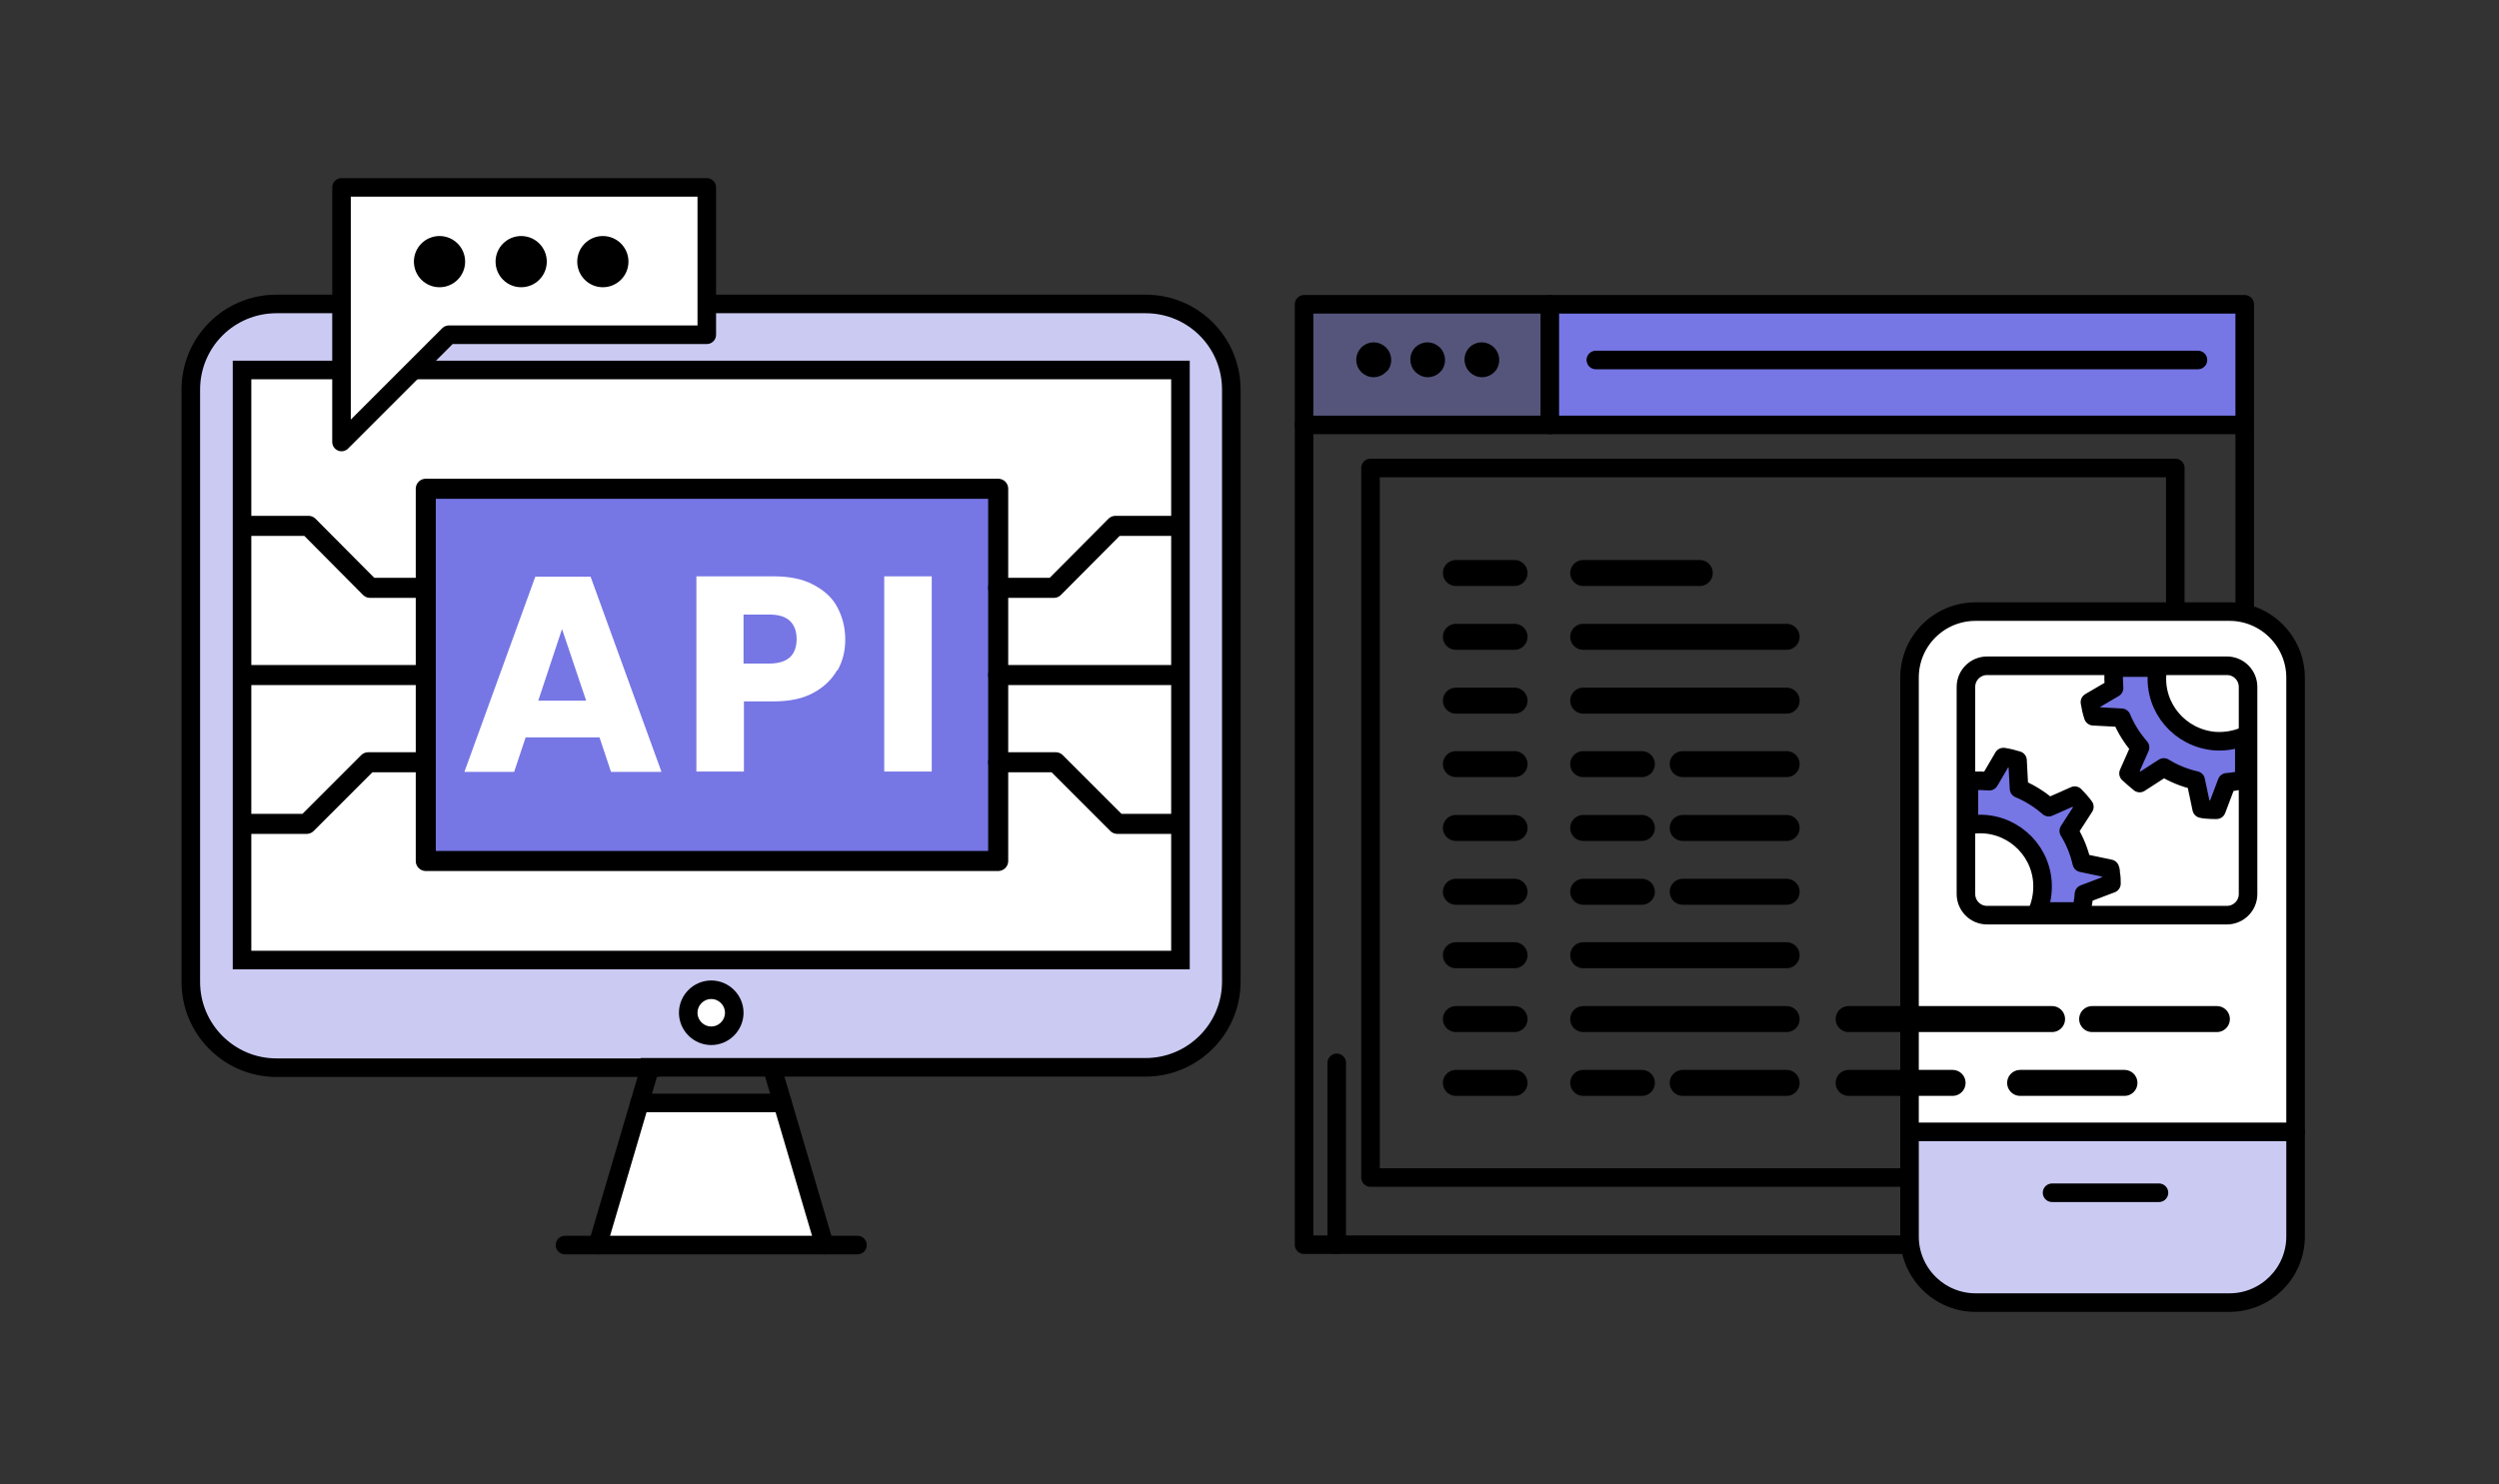 <?xml version="1.0" encoding="UTF-8"?>
<svg id="_04" xmlns="http://www.w3.org/2000/svg" version="1.1" viewBox="0 0 673.2 400">
  <rect x="0" y="0" width="673.2" height="400" fill="#333333" stroke="none"/>
  <!-- Generator: Adobe Illustrator 29.2.1, SVG Export Plug-In . SVG Version: 2.1.0 Build 116)  -->
  <defs>
    <style>
      .st0 {
        stroke-width: 7px;
      }

      .st0, .st1, .st2, .st3, .st4, .st5, .st6, .st7 {
        stroke-linejoin: round;
      }

      .st0, .st1, .st2, .st3, .st4, .st5, .st6, .st7, .st8 {
        stroke: #000;
        stroke-linecap: round;
      }

      .st0, .st1, .st2, .st3, .st8 {
        fill: none;
      }

      .st1, .st7 {
        stroke-width: 5.4px;
      }

      .st2, .st4, .st5, .st6, .st8 {
        stroke-width: 5px;
      }

      .st3 {
        stroke-width: 3.2px;
      }

      .st9 {
        fill: #55557c;
      }

      .st10 {
        fill: #cacaf3;
      }

      .st5, .st11 {
        fill: #fff;
      }

      .st12 {
        fill: #f0bd40;
      }

      .st13, .st6, .st7 {
        fill: #7676e5;
      }

      .st8 {
        stroke-miterlimit: 10;
      }
    </style>
  </defs>
  <rect class="st13" x="417.5" y="82" width="187.3" height="32.5"/>
  <path class="st9" d="M417.5,82v32.5h-66.2v-32.5h66.2ZM401.8,98.7c1-1.4.6-3.3-.9-4.3-1.4-.9-3.3-.6-4.3.8-1,1.4-.6,3.3.9,4.3,1.4.9,3.3.6,4.3-.8ZM387.2,98.7c1-1.4.6-3.3-.9-4.3-1.4-.9-3.3-.6-4.3.8-1,1.4-.6,3.3.9,4.3,1.4.9,3.3.6,4.3-.8ZM372.6,98.7c1-1.4.6-3.3-.9-4.3-1.4-.9-3.3-.6-4.3.8-1,1.4-.6,3.3.8,4.3,1.4.9,3.3.6,4.3-.8Z"/>
  <path d="M401,94.4c1.4.9,1.8,2.9.9,4.3-1,1.4-2.9,1.8-4.3.8-1.4-.9-1.8-2.9-.9-4.3.9-1.4,2.9-1.8,4.3-.8Z"/>
  <path d="M386.3,94.4c1.4.9,1.8,2.9.9,4.3-1,1.4-2.9,1.8-4.3.8-1.4-.9-1.8-2.9-.9-4.3.9-1.4,2.9-1.8,4.3-.8Z"/>
  <path d="M371.7,94.4c1.4.9,1.8,2.9.9,4.3-1,1.4-2.9,1.8-4.3.8-1.4-.9-1.8-2.9-.8-4.3.9-1.4,2.9-1.8,4.3-.8Z"/>
  <polygon class="st2" points="604.7 114.5 604.7 335.4 360.1 335.4 351.3 335.4 351.3 114.5 351.3 82 417.5 82 604.7 82 604.7 114.5"/>
  <rect class="st2" x="369.2" y="126.1" width="216.8" height="191.2"/>
  <polyline class="st2" points="351.3 114.5 417.5 114.5 604.7 114.5"/>
  <line class="st2" x1="417.5" y1="82" x2="417.5" y2="114.5"/>
  <line class="st2" x1="429.9" y1="97" x2="592.1" y2="97"/>
  <path class="st3" d="M372.6,98.7c-1,1.4-2.9,1.8-4.3.8-1.4-.9-1.8-2.9-.8-4.3.9-1.4,2.9-1.8,4.3-.8,1.4.9,1.8,2.9.9,4.3Z"/>
  <path class="st3" d="M387.2,98.7c-1,1.4-2.9,1.8-4.3.8-1.4-.9-1.8-2.9-.9-4.3.9-1.4,2.9-1.8,4.3-.8,1.4.9,1.8,2.9.9,4.3Z"/>
  <path class="st3" d="M401.8,98.7c-1,1.4-2.9,1.8-4.3.8-1.4-.9-1.8-2.9-.9-4.3.9-1.4,2.9-1.8,4.3-.8,1.4.9,1.8,2.9.9,4.3Z"/>
  <line class="st2" x1="360.1" y1="286.4" x2="360.1" y2="335.4"/>
  <path class="st10" d="M618.4,305v28.2c0,9.8-8,17.8-17.8,17.8h-68.4c-9.8,0-17.8-8-17.8-17.8v-28.2h104.1Z"/>
  <path class="st11" d="M618.4,182.5v122.4h-104.1v-122.4c0-9.9,8-17.8,17.8-17.8h68.4c9.8,0,17.8,8,17.8,17.8h0ZM605.6,240.8v-55.8c0-3.2-2.6-5.7-5.7-5.7h-64.6c-3.2,0-5.7,2.6-5.7,5.7v55.8c0,3.2,2.6,5.7,5.7,5.7h64.6c3.2,0,5.7-2.6,5.7-5.7Z"/>
  <path class="st11" d="M605.6,185.1v24.9h-.9v-11.6c-2.5,1.1-5.2,1.6-8,1.3-9.3-.7-16.2-8.9-15.5-18.2,0-.5.1-1.1.2-1.6h-11.5v-.5h30c3.2,0,5.7,2.6,5.7,5.7h0Z"/>
  <path class="st12" d="M569.8,179.9h11.5c0,.5-.2,1-.2,1.6-.8,9.3,6.2,17.4,15.5,18.2,2.8.2,5.6-.3,8-1.3v11.6c-1.5.4-3.1.7-4.7.8l-2.8,7.4c-.9,0-1.8,0-2.7-.1-.4,0-.8-.1-1.3-.2l-1.6-7.6c-3.1-.7-6-1.9-8.6-3.5l-6.5,4.2c-1-.8-2-1.7-3-2.6l3.1-7c-2.1-2.4-3.8-5.1-5-8l-7.6-.4c-.4-1.2-.7-2.5-.9-3.8l6.5-3.8c-.1-1.6-.2-3.2,0-4.8,0-.2,0-.4,0-.7h0Z"/>
  <path class="st11" d="M529.5,210.8v-25.7c0-3.2,2.6-5.7,5.7-5.7h34.6v.5c0,.2,0,.4,0,.7-.1,1.6-.1,3.2,0,4.8l-6.5,3.8c.2,1.3.5,2.6.9,3.8l7.6.4c1.2,3,2.9,5.7,5,8l-3.1,7c1,.9,1.9,1.8,3,2.6l6.5-4.2c2.6,1.6,5.5,2.8,8.6,3.5l1.6,7.6c.4,0,.8.1,1.3.2.9,0,1.8.1,2.7.1l2.8-7.4c1.6-.1,3.2-.4,4.7-.8h.9v30.9c0,3.2-2.6,5.7-5.7,5.7h-39.3v-.9c.4-1.5.7-3.1.8-4.7l7.4-2.8c0-.9,0-1.8-.2-2.7,0-.4,0-.8-.2-1.3l-7.6-1.6c-.7-3.1-1.9-6-3.5-8.6l4.2-6.5c-.8-1.1-1.7-2.1-2.6-3l-7,3.1c-2.4-2.1-5.1-3.8-8-5l-.4-7.6c-1.3-.4-2.5-.7-3.8-.9l-3.8,6.5c-1.6-.1-3.2-.2-4.8,0-.2,0-.4,0-.7,0h-1Z"/>
  <path class="st11" d="M548.9,245.7h11.7v.9h-25.3c-3.2,0-5.7-2.6-5.7-5.7v-30h1v11.5c.5,0,1-.2,1.6-.2,9.3-.8,17.5,6.2,18.2,15.5.2,2.9-.3,5.6-1.3,8h0Z"/>
  <path class="st12" d="M550.2,237.6c-.8-9.3-8.9-16.2-18.2-15.5-.5,0-1.1.1-1.6.2v-11.5c.2,0,.4,0,.7,0,1.6-.1,3.2-.1,4.8,0l3.8-6.5c1.3.2,2.6.5,3.8.9l.4,7.6c3,1.2,5.7,2.9,8,5l7-3.1c.9.9,1.8,1.9,2.6,3l-4.2,6.5c1.6,2.6,2.8,5.5,3.5,8.6l7.6,1.6c0,.4.1.8.2,1.3,0,.9.1,1.8.2,2.7l-7.4,2.8c-.1,1.6-.4,3.2-.8,4.7h-11.7c1.1-2.5,1.5-5.2,1.3-8h0Z"/>
  <path class="st2" d="M618.4,305v28.2c0,9.8-8,17.8-17.8,17.8h-68.4c-9.8,0-17.8-8-17.8-17.8v-150.6c0-9.9,8-17.8,17.8-17.8h68.4c9.8,0,17.8,8,17.8,17.8v122.4h0Z"/>
  <path class="st2" d="M605.6,210v30.9c0,3.2-2.6,5.7-5.7,5.7h-64.6c-3.2,0-5.7-2.6-5.7-5.7v-55.8c0-3.2,2.6-5.7,5.7-5.7h64.6c3.2,0,5.7,2.6,5.7,5.7v24.9Z"/>
  <line class="st2" x1="514.4" y1="305" x2="618.4" y2="305"/>
  <line class="st2" x1="552.8" y1="321.4" x2="581.6" y2="321.4"/>
  <path class="st6" d="M530.4,210.8v11.5c.5,0,1-.2,1.6-.2,9.3-.8,17.5,6.2,18.2,15.5.2,2.9-.3,5.6-1.3,8h11.7c.4-1.5.7-3.1.8-4.7l7.4-2.8c0-.9,0-1.8-.2-2.7,0-.4,0-.8-.2-1.3l-7.6-1.6c-.7-3.1-1.9-6-3.5-8.6l4.2-6.5c-.8-1.1-1.7-2.1-2.6-3l-7,3.1c-2.4-2.1-5.1-3.8-8-5l-.4-7.6c-1.3-.4-2.5-.7-3.8-.9l-3.8,6.5c-1.6-.1-3.2-.2-4.8,0-.2,0-.4,0-.7,0h0Z"/>
  <path class="st6" d="M569.8,179.9h11.5c0,.5-.2,1-.2,1.6-.8,9.3,6.2,17.4,15.5,18.2,2.8.2,5.6-.3,8-1.3v11.6c-1.5.4-3.1.7-4.7.8l-2.8,7.4c-.9,0-1.8,0-2.7-.1-.4,0-.8-.1-1.3-.2l-1.6-7.6c-3.1-.7-6-1.9-8.6-3.5l-6.5,4.2c-1-.8-2-1.7-3-2.6l3.1-7c-2.1-2.4-3.8-5.1-5-8l-7.6-.4c-.4-1.2-.7-2.5-.9-3.8l6.5-3.8c-.1-1.6-.2-3.2,0-4.8,0-.2,0-.4,0-.7h0Z"/>
  <line class="st0" x1="392.2" y1="154.4" x2="408" y2="154.4"/>
  <line class="st0" x1="392.2" y1="171.6" x2="408" y2="171.6"/>
  <line class="st0" x1="392.2" y1="188.8" x2="408" y2="188.8"/>
  <line class="st0" x1="392.2" y1="205.9" x2="408" y2="205.9"/>
  <line class="st0" x1="392.2" y1="223.1" x2="408" y2="223.1"/>
  <line class="st0" x1="392.2" y1="240.3" x2="408" y2="240.3"/>
  <line class="st0" x1="392.2" y1="257.4" x2="408" y2="257.4"/>
  <line class="st0" x1="392.2" y1="274.6" x2="408" y2="274.6"/>
  <line class="st0" x1="392.2" y1="291.8" x2="408" y2="291.8"/>
  <line class="st0" x1="426.5" y1="171.6" x2="481.3" y2="171.6"/>
  <line class="st0" x1="426.5" y1="188.8" x2="481.3" y2="188.8"/>
  <line class="st0" x1="426.5" y1="205.9" x2="442.3" y2="205.9"/>
  <line class="st0" x1="426.5" y1="223.1" x2="442.3" y2="223.1"/>
  <line class="st0" x1="426.5" y1="240.3" x2="442.3" y2="240.3"/>
  <line class="st0" x1="453.3" y1="205.9" x2="481.3" y2="205.9"/>
  <line class="st0" x1="453.3" y1="223.1" x2="481.3" y2="223.1"/>
  <line class="st0" x1="453.3" y1="240.3" x2="481.3" y2="240.3"/>
  <line class="st0" x1="453.3" y1="291.8" x2="481.3" y2="291.8"/>
  <line class="st0" x1="426.5" y1="257.4" x2="481.3" y2="257.4"/>
  <line class="st0" x1="426.5" y1="274.6" x2="481.3" y2="274.6"/>
  <line class="st0" x1="544.2" y1="291.8" x2="572.3" y2="291.8"/>
  <line class="st0" x1="498" y1="274.6" x2="552.8" y2="274.6"/>
  <line class="st0" x1="563.6" y1="274.6" x2="597.2" y2="274.6"/>
  <line class="st0" x1="426.5" y1="291.8" x2="442.3" y2="291.8"/>
  <line class="st0" x1="426.5" y1="154.4" x2="457.9" y2="154.4"/>
  <line class="st0" x1="498" y1="291.8" x2="526" y2="291.8"/>
  <path class="st10" d="M331.8,105v159.5c0,12.8-10.4,23.1-23.1,23.1H74.6c-12.8,0-23.1-10.4-23.1-23.1V105c0-12.8,10.3-23.1,23.1-23.1h234.1c12.8,0,23.1,10.3,23.1,23.1ZM318,258.7V99.7H65.2v159h252.8ZM197.8,272.9c0-3.4-2.8-6.2-6.2-6.2s-6.2,2.8-6.2,6.2,2.8,6.2,6.2,6.2,6.2-2.8,6.2-6.2Z"/>
  <rect class="st11" x="65.2" y="99.7" width="252.8" height="159"/>
  <polygon class="st11" points="210.8 297.2 222.1 335.5 161 335.5 172.3 297.2 210.8 297.2"/>
  <path class="st11" d="M191.6,266.7c3.4,0,6.2,2.8,6.2,6.2s-2.8,6.2-6.2,6.2-6.2-2.8-6.2-6.2,2.8-6.2,6.2-6.2Z"/>
  <polyline class="st8" points="152.2 335.5 161 335.5 222.1 335.5 231 335.5"/>
  <path class="st8" d="M175.1,287.7h-100.6c-12.8,0-23.1-10.4-23.1-23.1V105c0-12.8,10.3-23.1,23.1-23.1h234.1c12.8,0,23.1,10.3,23.1,23.1v159.5c0,12.8-10.4,23.1-23.1,23.1h-133.5Z"/>
  <rect class="st8" x="65.2" y="99.7" width="252.8" height="159"/>
  <polyline class="st8" points="175.1 287.7 172.3 297.2 161 335.5"/>
  <polyline class="st8" points="208 287.7 210.8 297.2 222.1 335.5"/>
  <polyline class="st8" points="210.8 297.2 210.8 297.2 172.3 297.2"/>
  <path class="st8" d="M197.8,272.9c0,3.4-2.8,6.2-6.2,6.2s-6.2-2.8-6.2-6.2,2.8-6.2,6.2-6.2,6.2,2.8,6.2,6.2Z"/>
  <rect class="st12" x="114.7" y="131.7" width="154.2" height="100.3"/>
  <rect class="st7" x="114.7" y="131.7" width="154.2" height="100.3"/>
  <polyline class="st1" points="67.6 141.7 83.1 141.7 99.7 158.4 114.7 158.4"/>
  <polyline class="st1" points="114.7 205.4 99.2 205.4 82.6 222 67.6 222"/>
  <line class="st1" x1="67.6" y1="181.9" x2="114.7" y2="181.9"/>
  <polyline class="st1" points="316 141.7 300.5 141.7 283.9 158.4 268.9 158.4"/>
  <polyline class="st1" points="268.9 205.4 284.4 205.4 301 222 316 222"/>
  <line class="st1" x1="316" y1="181.9" x2="268.9" y2="181.9"/>
  <polygon class="st5" points="92 50.5 92 119.1 120.9 90.2 190.4 90.2 190.4 50.5 92 50.5"/>
  <circle class="st4" cx="118.4" cy="70.5" r="4.4"/>
  <circle class="st4" cx="140.4" cy="70.5" r="4.4"/>
  <circle class="st4" cx="162.4" cy="70.5" r="4.4"/>
  <path class="st11" d="M161.2,198.7h-19.6l-3.1,9.3h-13.4l19.1-52.6h14.9l19.1,52.6h-13.6l-3.1-9.3h0ZM157.9,188.8l-6.5-19.3-6.4,19.3h13,0Z"/>
  <path class="st11" d="M225.5,180.6c-1.4,2.5-3.6,4.6-6.4,6.1-2.9,1.6-6.5,2.3-10.8,2.3h-7.9v18.9h-12.8v-52.6h20.8c4.2,0,7.8.7,10.6,2.2,2.9,1.5,5.1,3.4,6.5,6s2.2,5.5,2.2,8.8-.7,5.8-2.1,8.4h0ZM212.8,177.1c1.2-1.1,1.8-2.8,1.8-4.9s-.6-3.7-1.8-4.9c-1.2-1.1-3-1.7-5.5-1.7h-7v13.2h7c2.4,0,4.3-.6,5.5-1.7h0Z"/>
  <path class="st11" d="M251,155.3v52.6h-12.8v-52.6h12.8Z"/>
</svg>